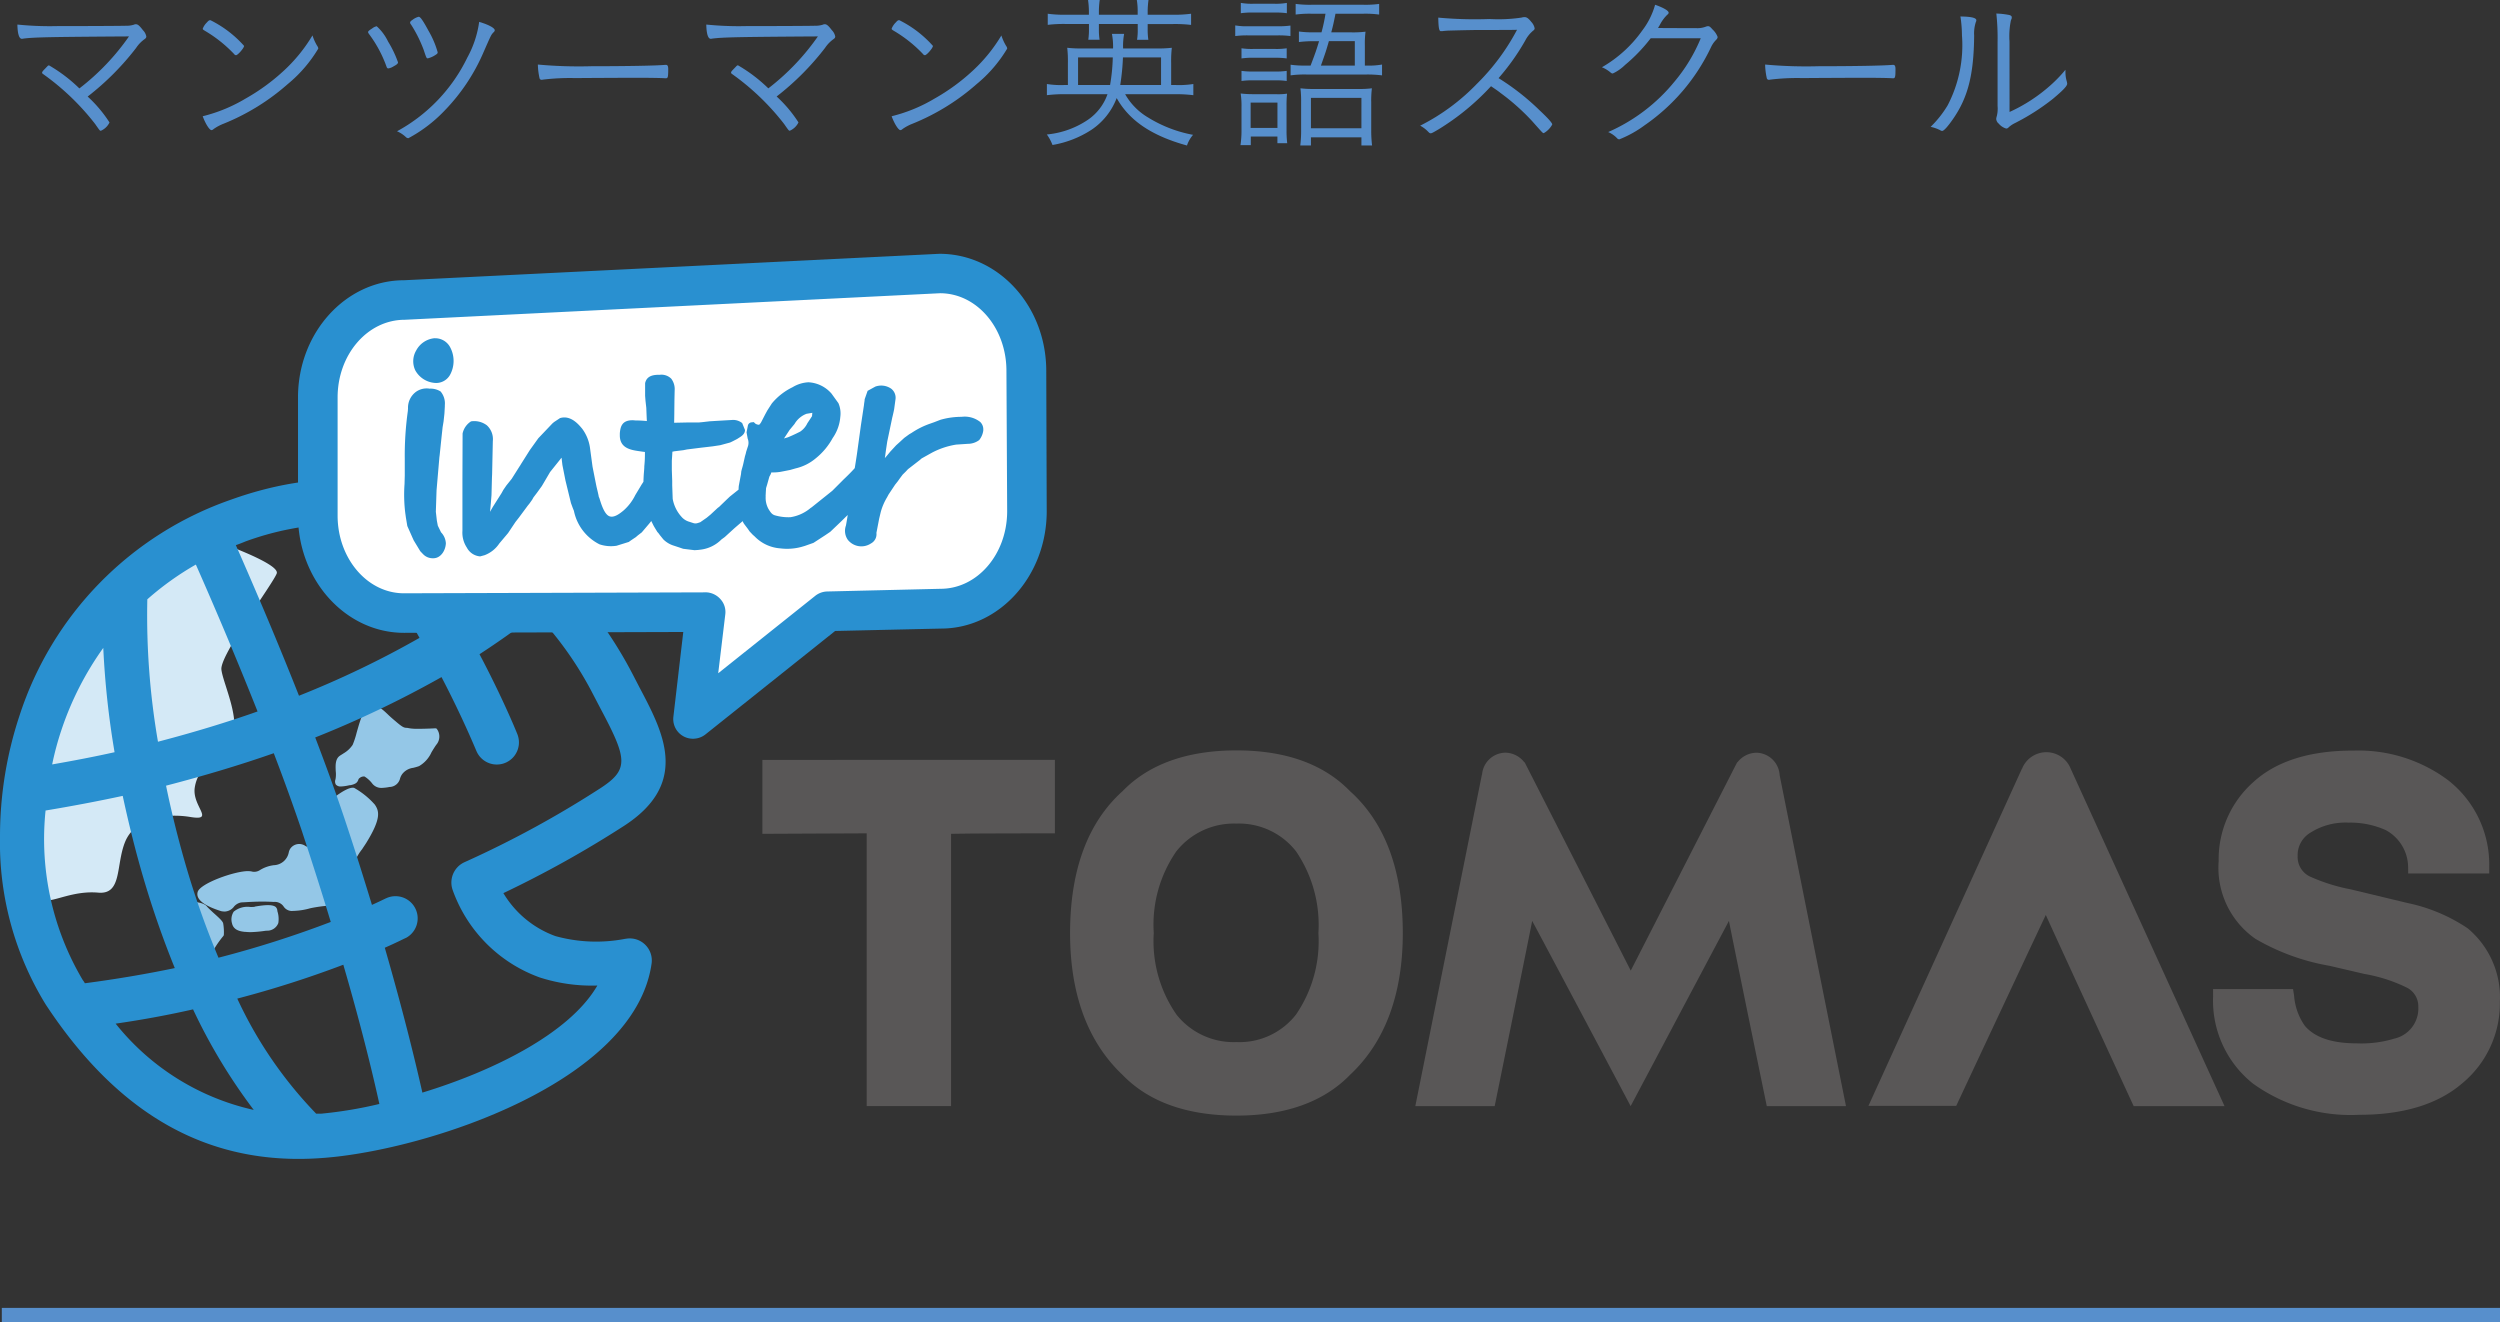 <svg xmlns="http://www.w3.org/2000/svg" width="177.128" height="93.666" preserveAspectRatio="none" viewBox="0 0 177.128 93.666"><rect x="0" y="0" width="177.128" height="93.666" fill="#333333" stroke="none"/><title>アセット 16</title><rect x="0.128" y="92.666" width="177" height="1" fill="#578fcc"/><path d="M9.139,2.58c-5.7.036-6.768.061-7.487.156a.373.373,0,0,1-.109.012c-.191,0-.3-.372-.311-1.008a22.922,22.922,0,0,0,2.807.109c1.909,0,4.621-.012,4.9-.025a1.7,1.7,0,0,0,.54-.072.339.339,0,0,1,.155-.035c.132,0,.265.12.492.42a.885.885,0,0,1,.241.443c0,.084-.036.133-.132.2a2.346,2.346,0,0,0-.588.612A19.009,19.009,0,0,1,6.211,6.841,9.239,9.239,0,0,1,7.759,8.677a1.223,1.223,0,0,1-.611.588c-.072,0-.072,0-.408-.481A17.459,17.459,0,0,0,3.068,5.257c-.061-.036-.084-.072-.084-.109,0-.059.048-.12.252-.324.168-.179.179-.191.24-.191A10.758,10.758,0,0,1,5.623,6.265,16.663,16.663,0,0,0,9.139,2.58Z" fill="#578fcc"/><path d="M16.718,3.912a.183.183,0,0,1-.132-.084,9.461,9.461,0,0,0-1.944-1.571c-.264-.156-.276-.168-.276-.229a1.227,1.227,0,0,1,.3-.444c.1-.119.157-.155.241-.155a7.877,7.877,0,0,1,2.388,1.823C17.294,3.4,16.85,3.912,16.718,3.912Zm5.772-.636a.3.3,0,0,1,.06.168,9.691,9.691,0,0,1-2.172,2.521,15.775,15.775,0,0,1-4.536,2.8,3.384,3.384,0,0,0-.7.372.288.288,0,0,1-.156.084c-.144,0-.432-.456-.624-.985A11.079,11.079,0,0,0,17.4,6.984a14.33,14.33,0,0,0,2.7-1.967,11.259,11.259,0,0,0,2.04-2.508A3.445,3.445,0,0,0,22.49,3.276Z" fill="#578fcc"/><path d="M27.494,2.94A7.664,7.664,0,0,1,28.2,4.416c0,.084-.073.156-.3.276a1.046,1.046,0,0,1-.384.157c-.061,0-.1-.037-.133-.132A8.76,8.76,0,0,0,26.137,2.4a.343.343,0,0,1-.059-.12c0-.059.059-.12.288-.263a.776.776,0,0,1,.324-.157A3.473,3.473,0,0,1,27.494,2.94Zm7.559-.792c0,.048-.023.084-.1.157-.156.168-.156.168-.719,1.452a13.647,13.647,0,0,1-2.7,4.044,10.155,10.155,0,0,1-2.6,1.991.256.256,0,0,1-.168-.071,2.123,2.123,0,0,0-.637-.42A11.783,11.783,0,0,0,33.11,4.08a7.325,7.325,0,0,0,.84-2.531C34.633,1.752,35.066,1.992,35.053,2.148Zm-5.808-.755a1.131,1.131,0,0,1,.42-.205c.109,0,.277.216.7,1A6.462,6.462,0,0,1,31.009,3.7c0,.084-.035.12-.191.216a1.716,1.716,0,0,1-.5.217c-.1,0-.1,0-.3-.6a9.326,9.326,0,0,0-.9-1.8.209.209,0,0,1-.061-.132C29.053,1.549,29.1,1.488,29.245,1.393Z" fill="#578fcc"/><path d="M41.917,4.692c2.412,0,4.525-.036,5.2-.095h.071c.108,0,.156.084.156.3,0,.564-.023.649-.168.649h-.059c-.241-.024-1.321-.036-2.149-.036-.179,0-3.179.012-4.2.023a15.841,15.841,0,0,0-2.3.109.321.321,0,0,1-.095.011.142.142,0,0,1-.145-.107,4.962,4.962,0,0,1-.12-.973A31.971,31.971,0,0,0,41.917,4.692Z" fill="#578fcc"/><path d="M57.949,2.58c-5.7.036-6.768.061-7.488.156a.37.37,0,0,1-.108.012c-.191,0-.3-.372-.312-1.008a22.941,22.941,0,0,0,2.808.109c1.908,0,4.62-.012,4.9-.025a1.712,1.712,0,0,0,.541-.072.336.336,0,0,1,.155-.035c.132,0,.264.12.492.42a.889.889,0,0,1,.24.443c0,.084-.036.133-.132.2a2.362,2.362,0,0,0-.588.612,19,19,0,0,1-3.432,3.445,9.239,9.239,0,0,1,1.548,1.836,1.221,1.221,0,0,1-.612.588c-.072,0-.072,0-.408-.481a17.459,17.459,0,0,0-3.672-3.527c-.06-.036-.084-.072-.084-.109,0-.059.048-.12.252-.324.168-.179.18-.191.241-.191a10.788,10.788,0,0,1,2.147,1.632A16.663,16.663,0,0,0,57.949,2.58Z" fill="#578fcc"/><path d="M65.528,3.912a.183.183,0,0,1-.132-.084,9.461,9.461,0,0,0-1.944-1.571c-.264-.156-.277-.168-.277-.229a1.236,1.236,0,0,1,.3-.444c.1-.119.156-.155.24-.155A7.881,7.881,0,0,1,66.1,3.252C66.1,3.4,65.66,3.912,65.528,3.912ZM71.3,3.276a.29.29,0,0,1,.061.168,9.712,9.712,0,0,1-2.172,2.521,15.789,15.789,0,0,1-4.536,2.8,3.4,3.4,0,0,0-.7.372.288.288,0,0,1-.156.084c-.143,0-.431-.456-.624-.985a11.067,11.067,0,0,0,3.036-1.248,14.306,14.306,0,0,0,2.7-1.967,11.259,11.259,0,0,0,2.04-2.508A3.431,3.431,0,0,0,71.3,3.276Z" fill="#578fcc"/><path d="M79.718,6.673A4.485,4.485,0,0,0,81.35,8.328a9.241,9.241,0,0,0,3.18,1.225,2.236,2.236,0,0,0-.432.756c-2.484-.685-4.08-1.752-4.98-3.361a4.729,4.729,0,0,1-1.764,2.233,7.263,7.263,0,0,1-2.784,1.091,3.191,3.191,0,0,0-.4-.744A6.224,6.224,0,0,0,77.1,8.473a3.662,3.662,0,0,0,1.368-1.8H75.457a10.062,10.062,0,0,0-1.283.071V5.952a6.183,6.183,0,0,0,1.224.072h.264V4.452a8.147,8.147,0,0,0-.048-1.067,8.554,8.554,0,0,0,1.1.048h2.148A4.9,4.9,0,0,0,78.782,2.4h.864a4.687,4.687,0,0,0-.072,1.033h2.352a8.564,8.564,0,0,0,1.1-.048,7.925,7.925,0,0,0-.048,1.067V6.024h.324a6.481,6.481,0,0,0,1.248-.072v.792a10.343,10.343,0,0,0-1.309-.071ZM77.15.816A6.1,6.1,0,0,0,77.09,0h.827a5.95,5.95,0,0,0-.059.816v.229h2.748V.816A4.951,4.951,0,0,0,80.546,0h.827a5.974,5.974,0,0,0-.059.816v.229H83.09a8.906,8.906,0,0,0,1.3-.072v.792a9.64,9.64,0,0,0-1.3-.061H81.314v.36a4.889,4.889,0,0,0,.048.756h-.8a4.46,4.46,0,0,0,.048-.744V1.7H77.858v.36a4.607,4.607,0,0,0,.048.756h-.8a4.906,4.906,0,0,0,.048-.756V1.7H75.518a9.329,9.329,0,0,0-1.284.061V.973a8.6,8.6,0,0,0,1.284.072H77.15Zm1.5,5.208a13.123,13.123,0,0,0,.192-1.956h-2.46V6.024Zm3.612,0V4.068h-2.7a16.2,16.2,0,0,1-.192,1.956Z" fill="#578fcc"/><path d="M87.518,1.8a4.635,4.635,0,0,0,.923.06h1.981a6.6,6.6,0,0,0,1.007-.048v.743a6.275,6.275,0,0,0-.923-.048H88.441a6.6,6.6,0,0,0-.923.048Zm.444,5.781a5.689,5.689,0,0,0-.059-.957,7.377,7.377,0,0,0,.922.048h1.538a4.324,4.324,0,0,0,.826-.036,7.887,7.887,0,0,0-.036.9V9.2a7.394,7.394,0,0,0,.048.945h-.695V9.672H88.62v.611h-.73a7.1,7.1,0,0,0,.072-1.112ZM87.914.205A4.434,4.434,0,0,0,88.8.266h1.5a4.383,4.383,0,0,0,.875-.061V.936A5.831,5.831,0,0,0,90.3.888H88.8a5.8,5.8,0,0,0-.887.048Zm.048,3.216a4.988,4.988,0,0,0,.827.048H90.35a4.823,4.823,0,0,0,.814-.048V4.14a5.381,5.381,0,0,0-.814-.048H88.789a5.272,5.272,0,0,0-.827.048Zm0,1.6a5.234,5.234,0,0,0,.827.047H90.35a4.952,4.952,0,0,0,.814-.047v.717a5.3,5.3,0,0,0-.814-.047H88.789a5.4,5.4,0,0,0-.827.047Zm.647,4.044h1.9V7.271h-1.9Zm4.248-4.416c.372-.986.408-1.094.6-1.73h-.444a7.958,7.958,0,0,0-.983.06V2.233a7.724,7.724,0,0,0,1,.06h.6A12.067,12.067,0,0,0,93.913.972h-1a7.18,7.18,0,0,0-1.114.06V.277a7.643,7.643,0,0,0,1.151.06h3.625a7.1,7.1,0,0,0,1.139-.06v.755a7.259,7.259,0,0,0-1.128-.06H94.621c-.131.661-.18.877-.3,1.321h1.428a7.3,7.3,0,0,0,1-.048,6.593,6.593,0,0,0-.047.983V4.646h.1a5.483,5.483,0,0,0,1.117-.073V5.34a8.366,8.366,0,0,0-1.117-.061H92.57a7.31,7.31,0,0,0-1.129.061V4.585a7.02,7.02,0,0,0,1.129.061Zm-.671,2.566a7.508,7.508,0,0,0-.048-.959,7.483,7.483,0,0,0,1.007.048h3.073a6.673,6.673,0,0,0,.983-.048,7.076,7.076,0,0,0-.048,1.018V9.205a8.657,8.657,0,0,0,.06,1.1h-.755V9.731H92.881v.577h-.755a8.5,8.5,0,0,0,.06-1.124Zm.695,1.873h3.577V6.936H92.881ZM95.99,4.646V2.916H94.153c-.2.7-.228.78-.564,1.73Z" fill="#578fcc"/><path d="M101.935,9.156c-.407.24-.491.288-.576.288-.06,0-.072-.011-.239-.179a2.227,2.227,0,0,0-.5-.361,14.842,14.842,0,0,0,4.019-2.964,15.586,15.586,0,0,0,2.844-3.828c-.6.012-.6.012-2.664.012-.456,0-1.98.036-2.292.049-.132.012-.155.012-.264.023a.685.685,0,0,1-.143.012h-.037c-.12,0-.167-.239-.18-.96a28.478,28.478,0,0,0,3.637.1,11.165,11.165,0,0,0,2.255-.1.842.842,0,0,1,.216-.035c.168,0,.277.084.492.348a.9.9,0,0,1,.228.444c0,.071-.036.119-.12.18a2.261,2.261,0,0,0-.552.7,16.072,16.072,0,0,1-1.884,2.651,17.014,17.014,0,0,1,2.928,2.3c.576.539.876.876.876.983a1.552,1.552,0,0,1-.6.613c-.072,0-.072,0-.816-.84A15.611,15.611,0,0,0,106.3,6.576c-.12-.1-.324-.239-.66-.468A17.336,17.336,0,0,1,101.935,9.156Z" fill="#578fcc"/><path d="M116.953,2.713a11.7,11.7,0,0,1-1.824,1.895,3.085,3.085,0,0,1-.863.6.227.227,0,0,1-.156-.071,2.245,2.245,0,0,0-.613-.372,8.964,8.964,0,0,0,2.869-2.617,5.368,5.368,0,0,0,.9-1.811c.575.2.96.42.96.563,0,.048-.024.084-.108.157a2.642,2.642,0,0,0-.516.708c-.072.12-.1.168-.132.215.348.012,1.2.012,2.676.012a1.66,1.66,0,0,0,.708-.1.424.424,0,0,1,.168-.036c.084,0,.143.036.311.229a1.371,1.371,0,0,1,.361.527c0,.084-.025.132-.132.24a1.856,1.856,0,0,0-.313.445,13.97,13.97,0,0,1-4.727,5.58,7.843,7.843,0,0,1-1.788.995.207.207,0,0,1-.156-.071,1.9,1.9,0,0,0-.636-.445,12.544,12.544,0,0,0,4.7-3.576,11.668,11.668,0,0,0,1.859-3.071Z" fill="#578fcc"/><path d="M128.87,4.692c2.412,0,4.524-.036,5.2-.095h.071c.108,0,.156.084.156.3,0,.564-.023.649-.168.649h-.059c-.24-.024-1.321-.036-2.149-.036-.179,0-3.179.012-4.2.023a15.841,15.841,0,0,0-2.3.109.321.321,0,0,1-.095.011.142.142,0,0,1-.145-.107,4.962,4.962,0,0,1-.12-.973A31.992,31.992,0,0,0,128.87,4.692Z" fill="#578fcc"/><path d="M140.027,1.44a.322.322,0,0,1-.036.121,2.6,2.6,0,0,0-.12.96c-.024,2.784-.444,4.391-1.5,5.916-.384.551-.648.839-.768.839a.249.249,0,0,1-.132-.047,2.648,2.648,0,0,0-.684-.241A7.518,7.518,0,0,0,138,7.452,9.235,9.235,0,0,0,139.007,2.5a9.162,9.162,0,0,0-.108-1.332C139.667,1.177,140.027,1.261,140.027,1.44Zm2.352,6.493a11.469,11.469,0,0,0,2.868-1.861,9.761,9.761,0,0,0,1.092-1.128v.132a2.287,2.287,0,0,0,.1.708,1.165,1.165,0,0,1,.024.145c0,.168-.288.467-1.02,1.08a15.787,15.787,0,0,1-2.688,1.716,1.871,1.871,0,0,0-.444.3.227.227,0,0,1-.168.084,1.09,1.09,0,0,1-.528-.347.472.472,0,0,1-.18-.324.66.66,0,0,1,.036-.193,2.173,2.173,0,0,0,.06-.731V2.929A15.958,15.958,0,0,0,141.443.96a5.375,5.375,0,0,1,.9.1c.144.036.192.084.192.168s0,.072-.06.215a5.562,5.562,0,0,0-.1,1.489Z" fill="#578fcc"/><path d="M15.129,38.28s4.733,1.634,4.478,2.349-4.023,5.768-3.921,6.8,1.643,4.016.5,5.231c-1.143,1.2-2.18,1.8-2.387,3.139s1.5,2.392-.339,2.081c-1.834-.294-3.935.127-4.6,1.778s-.193,3.752-1.917,3.585c-1.737-.146-3.08.642-3.745.546-.656-.115-1.419-1.248-1.419-1.248s-.792-9.3.758-12.2,5.485-8.913,7.778-9.811A49.39,49.39,0,0,0,15.129,38.28Z" fill="#d4e9f6"/><path d="M30.946,51.64c-.024-.028-.055-.037-.121-.037,0,0-.632.034-1.168.034a3.715,3.715,0,0,1-.562-.025c-.1-.012-.181-.033-.25-.042-.206-.007-.289-.01-.815-.464-.191-.159-.353-.3-.5-.439-.442-.43-.8-.745-1.274-.684-.435.059-.68.836-.991,1.941a5.923,5.923,0,0,1-.279.85,1.96,1.96,0,0,1-.64.6c-.075.054-.179.11-.275.178-.327.233-.3.689-.284,1.082a1.929,1.929,0,0,1-.019.59.43.43,0,0,0,.03.367.448.448,0,0,0,.358.132,3.122,3.122,0,0,0,.592-.087l.107-.01c.394-.089.46-.206.531-.368a.2.2,0,0,1,.092-.132.454.454,0,0,1,.35-.109,2.055,2.055,0,0,1,.526.471.808.808,0,0,0,.678.336,3.311,3.311,0,0,0,.589-.071h.053a.782.782,0,0,0,.668-.585,1,1,0,0,1,.211-.391,1.17,1.17,0,0,1,.721-.375,3.938,3.938,0,0,0,.414-.12,2.144,2.144,0,0,0,.885-.986c.11-.181.211-.345.326-.513A.9.9,0,0,0,30.946,51.64Z" fill="#94c7e7"/><path d="M25.093,55.823c-.292-.077-.814.238-1.249.548-.105.07-.211.136-.3.184-.378.256-.254.817-.171,1.306a2.292,2.292,0,0,1,.059.414,1.548,1.548,0,0,1-.713,1.169l-.179.15c-.291.226-.491.416-.684.416a.509.509,0,0,1-.216-.072.767.767,0,0,0-1.079.2.785.785,0,0,0-.1.25A1.116,1.116,0,0,1,19.4,61.3a2.437,2.437,0,0,0-1,.357.73.73,0,0,1-.616.076c-.056,0-.129-.014-.2-.014-.98,0-3.421.879-3.579,1.481-.19.689.955,1.133,1.663,1.356a1.309,1.309,0,0,0,.258.028.867.867,0,0,0,.657-.355.87.87,0,0,1,.521-.293l.207-.01c.384-.023.8-.047,1.3-.047.277,0,.535.01.794.024a.753.753,0,0,1,.691.326.708.708,0,0,0,.581.316l.064-.005a4.851,4.851,0,0,0,1.248-.191,10.074,10.074,0,0,1,1.606-.2c1.065,0,1.27-1.785,1.335-2.438a3.68,3.68,0,0,1,.731-1.55c.1-.158.2-.3.288-.44,1.084-1.754.919-2.264.6-2.723A5.715,5.715,0,0,0,25.093,55.823Z" fill="#94c7e7"/><path d="M15.14,64.692c-.188-.174-.4-.369-.473-.459-.2-.281-.884-.355-1.267-.355a2.653,2.653,0,0,0-.428.031.384.384,0,0,0-.261.191c-.108.237.057.568.214.916l.084.156a1.575,1.575,0,0,1-.058.818,5.128,5.128,0,0,0-.132,1.068c0,.816.316.881.77.916a.575.575,0,0,1,.176.019.7.7,0,0,1,.112,0,1.609,1.609,0,0,0,1.308-.776,7.023,7.023,0,0,1,.634-.895.194.194,0,0,0,.04-.076,3.6,3.6,0,0,0-.049-.835C15.765,65.259,15.53,65.037,15.14,64.692Z" fill="#94c7e7"/><path d="M19.534,64.26c-.209-.168-.676-.168-1.474-.027l-.035.019a2.683,2.683,0,0,1-.287.008,1.54,1.54,0,0,0-1.178.331,1,1,0,0,0-.12.835c.115.514.645.569.925.6h.051a2.98,2.98,0,0,0,.376.016,8.427,8.427,0,0,0,1.016-.095l.1-.006a.839.839,0,0,0,.811-.542,1.8,1.8,0,0,0-.068-.849A.4.4,0,0,0,19.534,64.26Z" fill="#94c7e7"/><path d="M74.239,53.836l-20.224.005v5.236s6.473-.035,7.39-.035V78.365h5.979s0-18.33,0-19.288c.917-.035,7.357-.035,7.357-.035V53.836Z" fill="#595757"/><path d="M95.638,56.044c-1.853-1.911-4.562-2.878-8.032-2.878-3.492,0-6.213.974-8.065,2.883-2.479,2.227-3.721,5.6-3.725,10.061,0,4.355,1.265,7.734,3.725,10.054,1.852,1.912,4.573,2.878,8.065,2.878,3.46,0,6.192-.968,8.057-2.9,2.469-2.309,3.727-5.7,3.727-10.031C99.39,61.661,98.132,58.273,95.638,56.044ZM87.606,73.832a5.167,5.167,0,0,1-4.247-1.942A9.1,9.1,0,0,1,81.746,66.1a9.1,9.1,0,0,1,1.6-5.782,5.2,5.2,0,0,1,4.258-1.965,5.132,5.132,0,0,1,4.222,1.965,9.259,9.259,0,0,1,1.585,5.794,9.189,9.189,0,0,1-1.585,5.768A5.076,5.076,0,0,1,87.606,73.832Z" fill="#595757"/><path d="M95.645,56.009l-.007.035c.025,0,.025.005.025.005Z" fill="#595757"/><path d="M174.834,65.769a12.03,12.03,0,0,0-4.217-1.78l-4.07-.978a12.9,12.9,0,0,1-2.9-.915,1.534,1.534,0,0,1-.856-1.441,1.851,1.851,0,0,1,.889-1.649,4.623,4.623,0,0,1,2.727-.721,6.117,6.117,0,0,1,2.622.527,3.01,3.01,0,0,1,1.589,2.608l.005.465h5.742l0-.518A7.571,7.571,0,0,0,173.4,55.24a10.625,10.625,0,0,0-6.64-2.059c-3.08-.012-5.473.74-7.091,2.217a7.308,7.308,0,0,0-2.474,5.629,6.126,6.126,0,0,0,2.61,5.493,15.691,15.691,0,0,0,5.239,1.908l2.476.577a11.055,11.055,0,0,1,3.054.992,1.485,1.485,0,0,1,.766,1.35,2.187,2.187,0,0,1-1.709,2.243,8.023,8.023,0,0,1-2.65.333c-1.751,0-2.983-.414-3.684-1.248a4.252,4.252,0,0,1-.757-2.123l-.075-.477H156.8v.538a7.509,7.509,0,0,0,2.829,6.162h0a11.856,11.856,0,0,0,7.549,2.209c3.111,0,5.578-.753,7.308-2.258a7.328,7.328,0,0,0,2.632-5.74A6.353,6.353,0,0,0,174.834,65.769Z" fill="#595757"/><path d="M146.715,54.474a1.854,1.854,0,0,0-3.454,0l0-.022-10.88,23.9H138.6s5.5-11.744,6.348-13.526c.8,1.782,6.224,13.543,6.224,13.543h6.438Z" fill="#595757"/><path d="M126.08,54.874l.013.129a1.683,1.683,0,0,0-1.652-1.672h0a1.737,1.737,0,0,0-1.334.672l-.032.017s-6.708,13.136-7.534,14.75c-.835-1.644-7.512-14.75-7.512-14.75L107.993,54a1.731,1.731,0,0,0-1.326-.672A1.684,1.684,0,0,0,105,55v-.144l-4.723,23.513H105.9s2.2-10.792,2.657-13.122c1.147,2.127,6.976,13.122,6.976,13.122s5.84-11,6.964-13.122c.461,2.33,2.681,13.122,2.681,13.122h5.612Z" fill="#595757"/><path d="M44.313,66.514a10.811,10.811,0,0,1-4.966-.192,7.123,7.123,0,0,1-3.682-3.043,75.973,75.973,0,0,0,8.593-4.794c2.161-1.416,2.9-2.949,2.9-4.513.005-1.784-.971-3.6-1.86-5.29l-.467-.9C40.28,38.985,30.106,30.464,16.372,35.4A24.039,24.039,0,0,0,1.383,50.7,27.192,27.192,0,0,0,0,59.26a21.868,21.868,0,0,0,3.233,11.9c5.232,7.952,11.7,11.526,19.749,10.874,7.258-.562,22.01-5.342,23.186-13.78a1.562,1.562,0,0,0-1.855-1.736Zm-8.677-25.2c-.743.581-1.808,1.356-3.207,2.266a46.573,46.573,0,0,0-4.11-5.965A18.808,18.808,0,0,1,35.636,41.311Zm-18.2-2.968a20.574,20.574,0,0,1,6.1-1.219,33.856,33.856,0,0,1,6.187,8.066,67.73,67.73,0,0,1-8.54,4.1c-1.778-4.5-3.548-8.568-4.473-10.67.242-.08.478-.176.729-.28Zm3.978,20.61q1.13,3.427,2.021,6.364a74.278,74.278,0,0,1-7.955,2.535,61.015,61.015,0,0,1-2.194-6.134c-.639-2.152-1.136-4.176-1.521-6.055q4.126-1.072,7.632-2.3C20.12,55.252,20.807,57.161,21.415,58.953Zm-10.221-6.4a52.666,52.666,0,0,1-.755-10.094A20.733,20.733,0,0,1,13.877,40c.917,2.071,2.641,6.045,4.371,10.408Q15.014,51.552,11.194,52.552ZM7.317,45.905a61.281,61.281,0,0,0,.8,7.39c-1.42.317-2.9.6-4.421.866A21.04,21.04,0,0,1,4.359,51.7,21.859,21.859,0,0,1,7.317,45.905ZM3.229,57.426c1.9-.314,3.733-.665,5.466-1.037.416,1.931.927,4.028,1.589,6.232s1.374,4.18,2.1,5.969c-1.978.412-4.113.779-6.37,1.075a1.569,1.569,0,0,0-.148-.223A19.583,19.583,0,0,1,3.229,57.426Zm4.965,15.1c1.936-.278,3.772-.623,5.484-1.011a39.9,39.9,0,0,0,4.3,7.124A17.349,17.349,0,0,1,8.194,72.527Zm14.539,6.381c-.111,0-.24,0-.358,0l.018-.01a29.539,29.539,0,0,1-5.581-8.145,74.4,74.4,0,0,0,7.512-2.4c1.36,4.663,2.161,8.073,2.554,9.865A29.932,29.932,0,0,1,22.733,78.908Zm7.192-1.5c-.433-1.917-1.268-5.434-2.662-10.259.9-.395,1.418-.67,1.508-.7a1.571,1.571,0,0,0-1.423-2.8c-.026.007-.364.181-.995.465-.582-1.907-1.222-3.955-1.958-6.154-.617-1.843-1.324-3.78-2.062-5.709a73.73,73.73,0,0,0,8.949-4.277c1.523,2.914,2.436,5.164,2.463,5.213a1.568,1.568,0,1,0,2.909-1.173c-.084-.219-1.063-2.608-2.68-5.66,1.812-1.182,3.151-2.179,4.009-2.868a24.979,24.979,0,0,1,4.053,5.738l.478.916c1.914,3.6,2.092,4.359.035,5.7A72.423,72.423,0,0,1,32.883,61.1a1.586,1.586,0,0,0-.8,1.991,10.23,10.23,0,0,0,6.165,6.165,12.046,12.046,0,0,0,4.075.57C40.374,73.2,34.994,75.866,29.925,77.413Z" fill="#2990d0"/><path d="M72.714,26.281c0-3.821-2.73-6.9-6.1-6.9L28.62,21.242c-3.377,0-6.108,3.095-6.108,6.914l0,3.025,0,3.509v1.845c0,3.817,2.736,6.9,6.108,6.9L50,43.373,49.1,50.946l9.558-7.639,8.009-.167c3.381,0,6.089-3.1,6.089-6.9Z" fill="#fff"/><path d="M49.1,52.253a1.277,1.277,0,0,1-.637-.164,1.334,1.334,0,0,1-.668-1.312l.722-6.08-19.892.052c-4.1,0-7.423-3.682-7.423-8.214V28.156c0-4.524,3.329-8.223,7.423-8.226l37.931-1.867h0c4.153.008,7.482,3.678,7.482,8.218l.044,9.944c0,4.536-3.327,8.218-7.415,8.218l-7.537.167-9.2,7.35A1.258,1.258,0,0,1,49.1,52.253ZM50,42.068a1.31,1.31,0,0,1,1.3,1.455l-.5,4.385,7.028-5.626a1.269,1.269,0,0,1,.785-.3l8.025-.176c2.657,0,4.81-2.508,4.81-5.574l-.054-9.954c0-3.07-2.146-5.584-4.782-5.584L28.681,22.576c-2.7-.012-4.837,2.509-4.837,5.58v8.379c0,3.069,2.126,5.577,4.776,5.58l21.359-.047Z" fill="#2990d0"/><path d="M31.02,37.246l-.068-.36-.072-.628.042-1.282.009-.251.2-2.33.017-.123.134-1.288.077-.712.069-.416.06-.553.029-.511v-.084a1.312,1.312,0,0,0-.3-.971,1.333,1.333,0,0,0-.782-.2,1.3,1.3,0,0,0-.97.23,1.4,1.4,0,0,0-.557,1.166l-.011.182a22.7,22.7,0,0,0-.219,3.357v1.223l-.016.595a10.708,10.708,0,0,0,.052,2.061l.044.316.1.6.385.868c0-.008.064.143.064.143l.468.773c.041.046.213.224.213.224a.943.943,0,0,0,.713.278c.531,0,.872-.558.889-1.063a1.21,1.21,0,0,0-.341-.774ZM69.453,29.9a1.771,1.771,0,0,0-1.326-.367,5.349,5.349,0,0,0-1.5.211l-.431.167-.282.1a5.659,5.659,0,0,0-1.319.655l-.171.1-.355.258-.342.315-.234.21L63.076,32s-.351.432-.384.454c.012-.052.04-.274.04-.274,0-.039.13-.9.13-.9l.082-.388.28-1.338c0,.017.054-.224.054-.224.016-.056.073-.338.073-.338l.1-.734a.808.808,0,0,0-.312-.721,1.238,1.238,0,0,0-1.121-.146l-.546.3-.209.595-.007.1-.033.216-.01.1-.218,1.441-.278,2.017s-.07.473-.157,1.006c-.194.229-.6.626-.786.8l-.209.21-.6.6L57.51,35.941l-.072.046a2.9,2.9,0,0,1-1.43.657,3.435,3.435,0,0,1-1.133-.141c-.2-.073-.288-.219-.426-.438a1.641,1.641,0,0,1-.2-.884.469.469,0,0,1,0-.106c0-.051.027-.491.027-.491l.078-.256.155-.553.088-.162s.032-.078.056-.142a3.423,3.423,0,0,0,.594-.032c.024,0,.741-.144.741-.144l.384-.11a3.371,3.371,0,0,0,1.41-.7A4.8,4.8,0,0,0,59,31.031l.047-.069a3.026,3.026,0,0,0,.489-1.417,1.833,1.833,0,0,0-.132-.978l-.492-.682a2.323,2.323,0,0,0-1.631-.8,2.383,2.383,0,0,0-1.127.35,4.372,4.372,0,0,0-1.467,1.148l-.322.5-.153.281-.2.389-.042.081a1.023,1.023,0,0,1-.106.178.4.4,0,0,0-.069.082A.466.466,0,0,1,53.5,30l-.092-.093-.176.018a.3.3,0,0,0-.238.2c0,.007-.1.507-.1.507s.08.443.08.443a.8.8,0,0,1,0,.6l-.108.336-.027.124-.056.188-.132.588-.039.151-.062.216a.853.853,0,0,1-.028.111L52.5,33.6c-.009.046-.157.833-.157.833a2.356,2.356,0,0,0-.013.256l-.6.478c-.063.051-.771.738-.771.738l-.112.084-.509.473-.266.219L49.614,37c-.237.078-.307.113-.482.064l-.287-.094a1.123,1.123,0,0,1-.547-.339,2.564,2.564,0,0,1-.637-1.291c0-.005-.034-.952-.034-.952v-.31L47.6,33.3l0-.652s.028-.421.04-.646a1.233,1.233,0,0,0,.137-.028l.64-.078.258-.052,1-.125.811-.094.541-.082.7-.19.162-.076.308-.159c.045-.022.143-.088.143-.088.156-.1.442-.255.444-.564l-.2-.491a1.03,1.03,0,0,0-.753-.217L51.1,29.8l-.82.049-.49.057-.282.027H48.7l-.938.02c.012-.247.017-1.042.017-1.042l.007-.616.014-.623a1.224,1.224,0,0,0-.242-.842.983.983,0,0,0-.8-.277c-.362,0-.931.014-1.051.6l0,.891.026.341.058.515c0,.007.028.736.04.933a8.121,8.121,0,0,0-.811-.044l-.156-.014c-.8-.02-.91.458-.949.933,0,.051,0,.1,0,.141,0,.912.79,1.034,1.379,1.119,0,0,.356.054.4.054v.137a8.151,8.151,0,0,1-.045.881c.009.066-.035.541-.035.541-.012.184-.021.371-.026.553-.073.115-.137.209-.137.209l-.058.1-.383.636a3.5,3.5,0,0,1-.816,1.077c-.294.248-.682.536-1,.428-.374-.123-.6-.88-.725-1.285l-.049-.113c.017.006-.146-.66-.146-.66-.018-.066-.293-1.467-.293-1.467l-.163-1.206-.016-.123a2.961,2.961,0,0,0-.548-1.347c-.219-.263-.8-1-1.578-.759l-.423.28L39.14,30l-1,1.051-.6.837-.631,1a1.706,1.706,0,0,1-.1.159l-.556.88-.128.16-.249.31-.218.319-.123.224-.614.969-.093.162-.113.193c.011-.054.059-.581.059-.581l.049-.6.033-1.255.011-.238.05-2.332a1.33,1.33,0,0,0-.426-1.127,1.487,1.487,0,0,0-1.116-.277,1.343,1.343,0,0,0-.6.863l-.011,3.205,0,3.689a1.914,1.914,0,0,0,.313,1.187,1.161,1.161,0,0,0,.942.623l.315-.085a2.182,2.182,0,0,0,1.045-.834l.258-.306.36-.427.526-.788.241-.308.505-.682.12-.163.117-.143.2-.282.086-.157.252-.332.344-.475.2-.339.383-.653.74-.925a.6.6,0,0,1,.078-.091c.019.207.059.52.059.52l.214,1.084.392,1.61.127.346.083.206a3.406,3.406,0,0,0,1.812,2.369,2.534,2.534,0,0,0,1.212.1l.876-.273c0-.018.482-.334.482-.334l.141-.122.283-.218.534-.628.14-.176c.022.046.158.319.158.319.026.057.273.456.273.456l.075.081.108.148.243.3a1.8,1.8,0,0,0,.719.435c.073.023.428.141.428.141l.254.087.806.1.256-.017.153-.019a2.5,2.5,0,0,0,1.5-.726l.235-.172.675-.616.572-.493.016-.021a.93.93,0,0,0,.113.211l.259.343.125.182.223.235.138.122a2.8,2.8,0,0,0,1.8.841,3.9,3.9,0,0,0,1.5-.1l.249-.073.614-.217.823-.535.365-.247.717-.684c.053-.048.383-.377.383-.377l.138-.132c-.042.288-.127.75-.127.75a1.113,1.113,0,0,0,.127,1,1.225,1.225,0,0,0,1.649.265.737.737,0,0,0,.386-.728v-.026l.193-1,.114-.478a4.125,4.125,0,0,1,.449-1.041l.1-.188.465-.7.187-.236.15-.211.2-.268.216-.212.159-.171.834-.645.131-.115.716-.4A5.514,5.514,0,0,1,67.75,31.5l.814-.054a1.349,1.349,0,0,0,.813-.266,1.377,1.377,0,0,0,.29-.677v-.04A.728.728,0,0,0,69.453,29.9Zm-13.509.561.348-.421a1.669,1.669,0,0,1,.851-.722l.416-.07-.011.054-.014.184-.157.239-.172.259a1.469,1.469,0,0,1-.516.6l-.3.148-.267.124-.289.125s-.267.078-.288.088Zm-25.137-6.5a1.642,1.642,0,0,0-1.322.876,1.5,1.5,0,0,0-.063,1.4,1.731,1.731,0,0,0,1.34.889,1.129,1.129,0,0,0,1.11-.543,2.054,2.054,0,0,0,.011-2A1.193,1.193,0,0,0,30.807,23.966Z" fill="#2990d0"/><path d="M49.1,52.34a1.393,1.393,0,0,1-1.389-1.563l.7-6-19.782.06c-4.134,0-7.515-3.727-7.515-8.307V28.156c0-4.581,3.381-8.3,7.515-8.3l37.931-1.874h0c4.2,0,7.569,3.715,7.569,8.3l.032,9.944c0,4.589-3.366,8.309-7.49,8.309l-7.5.17L49.975,52.04A1.417,1.417,0,0,1,49.1,52.34Zm.891-10.375a1.434,1.434,0,0,1,1.051.482,1.352,1.352,0,0,1,.344,1.095L50.886,47.7l6.885-5.493a1.423,1.423,0,0,1,.84-.3l8.025-.19c2.614,0,4.718-2.452,4.723-5.487l-.052-9.954c0-3.044-2.1-5.495-4.7-5.5L28.681,22.656c-2.659,0-4.761,2.481-4.761,5.5v8.379c0,3.027,2.1,5.5,4.7,5.5l21.359-.066Z" fill="#2990d0"/></svg>